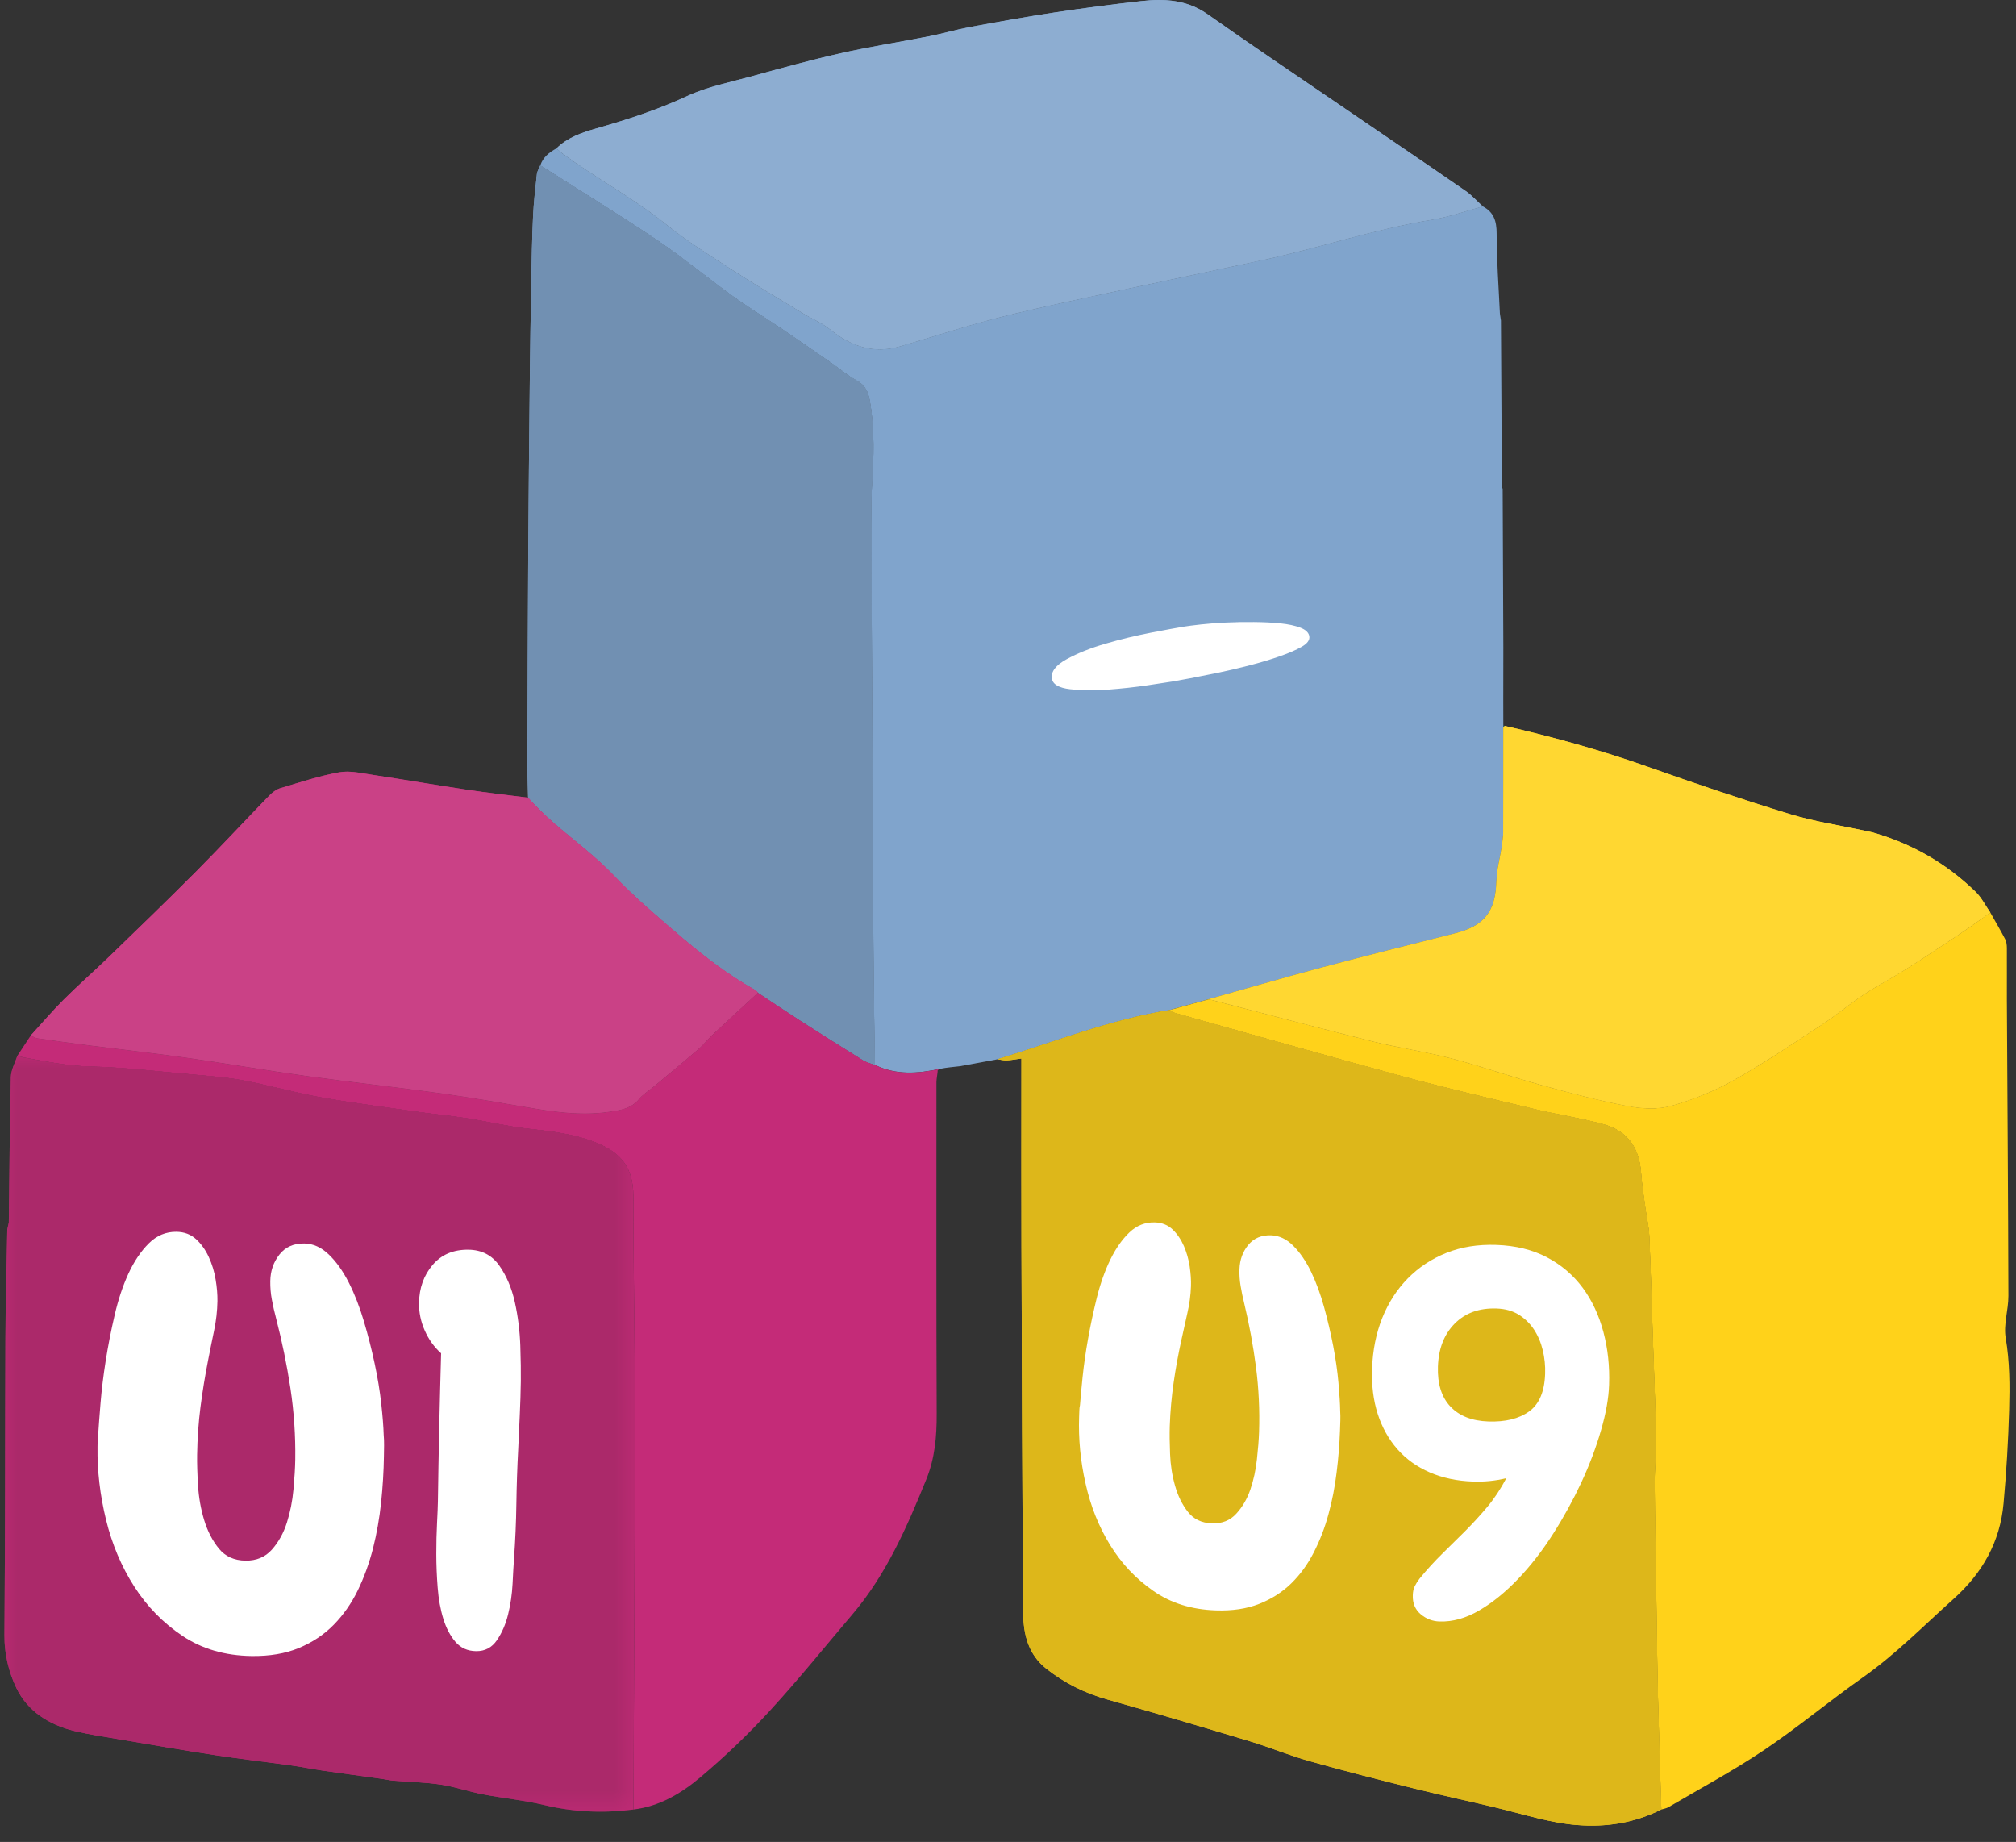 <?xml version="1.0" encoding="UTF-8"?>
<svg xmlns="http://www.w3.org/2000/svg" xmlns:xlink="http://www.w3.org/1999/xlink" width="81px" height="74px" viewBox="0 0 81 74" version="1.1">
  <rect x="0" y="0" width="81" height="74" fill="#333333" stroke="none"/>
  <title>Group 62</title>
  <defs>
    <polygon id="path-1" points="0.177 0 0.823 0 0.823 1 0.177 1"></polygon>
    <polygon id="path-3" points="0 0 25.333 0 25.333 30.366 0 30.366"></polygon>
    <polygon id="path-5" points="0.177 0 0.823 0 0.823 1 0.177 1"></polygon>
  </defs>
  <g id="Page-1" stroke="none" stroke-width="1" fill="none" fill-rule="evenodd">
    <g id="Group-62">
      <path d="M60.402,25.998 C60.401,26.709 60.4,27.42 60.399,28.131 C60.399,28.468 60.4,28.806 60.401,29.143 L60.404,29.217 C60.403,30.618 60.404,32.019 60.398,33.421 C60.396,33.622 60.368,33.826 60.339,34.025 C60.269,34.483 60.139,34.938 60.126,35.396 C60.09,36.622 59.643,37.202 58.45,37.503 C56.679,37.949 54.906,38.391 53.141,38.862 C51.605,39.271 50.08,39.718 48.55,40.148 C48.03,40.292 47.51,40.435 46.989,40.579 C44.608,40.963 42.372,41.856 40.08,42.556 C39.578,42.648 39.075,42.741 38.573,42.834 C38.306,42.868 38.036,42.884 37.774,42.94 C36.882,43.13 36.001,43.204 35.148,42.78 C35.129,41.187 35.101,39.595 35.092,38.003 C35.065,33.528 35.043,29.053 35.022,24.577 C35.017,23.621 35.021,22.664 35.021,21.706 C35.021,20.977 34.985,20.245 35.033,19.519 C35.11,18.384 35.145,17.254 34.951,16.127 C34.889,15.764 34.772,15.477 34.415,15.287 C34.068,15.102 33.765,14.836 33.439,14.609 C32.778,14.151 32.118,13.692 31.451,13.242 C30.785,12.792 30.096,12.371 29.444,11.902 C28.442,11.18 27.489,10.39 26.469,9.697 C25.113,8.776 23.711,7.919 22.329,7.036 C22.123,6.904 21.915,6.776 21.708,6.647 C21.816,6.315 22.069,6.119 22.36,5.96 L22.589,6.157 C23.947,7.162 25.45,7.951 26.771,9.016 C27.599,9.684 28.51,10.253 29.405,10.832 C30.349,11.442 31.318,12.014 32.279,12.597 C32.628,12.809 33.019,12.966 33.332,13.219 C34.17,13.897 35.079,14.228 36.147,13.919 C37.386,13.56 38.611,13.156 39.858,12.828 C41.084,12.506 42.326,12.242 43.565,11.974 C45.954,11.457 48.348,10.959 50.738,10.446 C53.018,9.957 55.235,9.201 57.544,8.825 C58.231,8.713 58.898,8.473 59.574,8.291 C60.021,8.523 60.133,8.885 60.133,9.382 C60.133,10.454 60.215,11.525 60.264,12.597 C60.278,12.691 60.292,12.784 60.306,12.877 C60.314,14.142 60.323,15.407 60.328,16.671 C60.332,17.616 60.332,18.561 60.333,19.506 L60.375,19.645 L60.402,25.998 Z" id="Fill-1" fill="#80A4CC"></path>
      <path d="M40.08,42.556 C42.371,41.856 44.608,40.963 46.989,40.579 L47.195,40.693 C50.273,41.554 53.348,42.431 56.433,43.265 C58.182,43.737 59.948,44.15 61.71,44.571 C62.611,44.787 63.532,44.922 64.423,45.169 C65.394,45.438 65.864,46.114 65.934,47.118 C65.967,47.58 66.041,48.038 66.102,48.497 C66.154,48.888 66.248,49.277 66.265,49.669 C66.326,51.03 66.361,52.392 66.407,53.753 C66.453,55.103 66.511,56.453 66.538,57.804 C66.55,58.393 66.477,58.983 66.481,59.572 C66.491,61.05 66.522,62.529 66.545,64.007 C66.567,65.405 66.582,66.804 66.614,68.202 C66.65,69.7 66.703,71.198 66.748,72.696 C65.672,73.237 64.528,73.418 63.337,73.318 C62.293,73.23 61.295,72.911 60.284,72.663 C59.139,72.383 57.983,72.141 56.84,71.857 C55.428,71.506 54.018,71.148 52.618,70.754 C51.809,70.527 51.029,70.199 50.224,69.956 C48.318,69.382 46.41,68.816 44.494,68.277 C43.589,68.024 42.778,67.62 42.043,67.042 C41.315,66.47 41.119,65.659 41.112,64.818 C41.071,59.896 41.057,54.974 41.041,50.052 C41.033,47.647 41.04,45.243 41.039,42.838 L41.039,42.523 C40.823,42.553 40.639,42.591 40.452,42.6 C40.329,42.607 40.204,42.572 40.08,42.556" id="Fill-3" fill="#FFD21A"></path>
      <path d="M0.354,49.116 C0.377,47.168 0.391,45.22 0.437,43.273 C0.444,42.985 0.606,42.701 0.697,42.416 L0.924,42.481 C1.815,42.637 2.691,42.826 3.611,42.847 C4.989,42.88 6.364,43.047 7.739,43.17 C8.414,43.23 9.096,43.28 9.76,43.405 C10.805,43.603 11.832,43.897 12.878,44.085 C14.168,44.315 15.47,44.482 16.767,44.668 C17.449,44.766 18.136,44.83 18.817,44.937 C19.61,45.061 20.394,45.255 21.19,45.344 C22.138,45.449 23.077,45.551 23.972,45.916 C24.982,46.328 25.427,46.933 25.446,48.015 C25.456,48.568 25.443,49.12 25.448,49.673 C25.469,52.154 25.514,54.636 25.51,57.117 C25.503,62.31 25.471,67.504 25.448,72.697 C24.244,72.849 23.055,72.804 21.865,72.517 C21.056,72.322 20.219,72.243 19.401,72.086 C18.833,71.976 18.281,71.781 17.711,71.695 C17.083,71.601 16.443,71.59 15.808,71.537 C15.653,71.524 15.5,71.486 15.346,71.464 C14.549,71.353 13.753,71.247 12.957,71.132 C12.543,71.072 12.134,70.985 11.72,70.928 C10.698,70.786 9.673,70.669 8.653,70.514 C7.354,70.314 6.058,70.09 4.762,69.871 C4.171,69.771 3.577,69.683 2.996,69.543 C1.98,69.297 1.113,68.757 0.659,67.815 C0.349,67.171 0.17,66.449 0.177,65.683 C0.212,61.73 0.199,57.776 0.216,53.823 C0.223,52.345 0.266,50.869 0.292,49.392 C0.313,49.299 0.333,49.208 0.354,49.116" id="Fill-5" fill="#C42B78"></path>
      <path d="M66.749,72.697 C66.703,71.198 66.651,69.701 66.615,68.201 C66.582,66.803 66.567,65.406 66.546,64.007 C66.522,62.529 66.491,61.05 66.482,59.572 C66.478,58.983 66.551,58.392 66.539,57.803 C66.512,56.453 66.453,55.103 66.408,53.754 C66.362,52.392 66.327,51.029 66.266,49.669 C66.249,49.276 66.154,48.889 66.102,48.498 C66.041,48.038 65.968,47.581 65.935,47.118 C65.864,46.114 65.394,45.438 64.424,45.169 C63.533,44.922 62.611,44.788 61.71,44.572 C59.948,44.15 58.183,43.737 56.434,43.266 C53.348,42.431 50.274,41.554 47.196,40.694 L46.99,40.58 C47.51,40.435 48.03,40.291 48.55,40.148 L48.684,40.172 C50.847,40.73 53.006,41.304 55.174,41.843 C56.218,42.1 57.289,42.252 58.329,42.523 C59.548,42.843 60.739,43.264 61.954,43.599 C63.09,43.911 64.232,44.214 65.388,44.434 C65.954,44.542 66.592,44.581 67.137,44.429 C68.004,44.188 68.864,43.839 69.65,43.398 C70.868,42.717 72.028,41.929 73.199,41.164 C73.768,40.791 74.29,40.349 74.858,39.972 C75.407,39.609 75.993,39.303 76.551,38.952 C77.26,38.504 77.96,38.039 78.659,37.574 C79.101,37.279 79.533,36.968 79.969,36.663 C80.17,37.02 80.378,37.371 80.566,37.734 C80.62,37.84 80.633,37.974 80.633,38.096 C80.638,38.779 80.63,39.462 80.633,40.145 C80.655,44.12 80.685,48.093 80.695,52.066 C80.696,52.63 80.493,53.212 80.586,53.751 C80.751,54.712 80.753,55.67 80.726,56.63 C80.691,57.889 80.614,59.148 80.5,60.403 C80.36,61.944 79.656,63.194 78.495,64.233 C77.291,65.311 76.162,66.466 74.831,67.401 C73.492,68.343 72.231,69.4 70.874,70.311 C69.639,71.141 68.321,71.847 67.037,72.602 C66.952,72.653 66.845,72.666 66.749,72.697" id="Fill-7" fill="#FFD21A"></path>
      <path d="M21.708,6.647 C21.915,6.777 22.123,6.905 22.329,7.037 C23.711,7.92 25.113,8.776 26.469,9.698 C27.489,10.39 28.443,11.18 29.444,11.902 C30.097,12.372 30.785,12.792 31.451,13.243 C32.118,13.693 32.778,14.152 33.439,14.61 C33.765,14.836 34.068,15.102 34.415,15.287 C34.772,15.477 34.889,15.764 34.951,16.127 C35.145,17.255 35.11,18.384 35.034,19.52 C34.985,20.246 35.022,20.977 35.022,21.707 C35.021,22.664 35.017,23.621 35.022,24.578 C35.043,29.053 35.065,33.528 35.092,38.003 C35.102,39.596 35.129,41.188 35.149,42.78 C34.991,42.719 34.82,42.679 34.679,42.592 C33.833,42.067 32.99,41.536 32.153,40.998 C31.582,40.632 31.02,40.252 30.455,39.878 L30.361,39.782 C29.191,39.13 28.145,38.304 27.134,37.436 C26.306,36.723 25.469,36.012 24.717,35.224 C23.516,33.965 22.382,33.343 21.22,32.046 L21.196,31.201 C21.195,30.972 21.193,30.744 21.191,30.514 C21.201,27.849 21.205,25.183 21.222,22.518 C21.236,20.081 21.262,17.644 21.287,15.206 C21.301,13.924 21.321,12.641 21.345,11.359 C21.361,10.473 21.376,9.588 21.417,8.704 C21.443,8.132 21.509,7.562 21.572,6.992 C21.586,6.874 21.661,6.762 21.708,6.647" id="Fill-9" fill="#80A4CC"></path>
      <path d="M37.675,42.991 C37.675,43.108 37.624,43.334 37.624,43.467 C37.625,47.912 37.615,52.357 37.634,56.801 C37.638,57.711 37.563,58.582 37.215,59.438 C36.434,61.363 35.607,63.258 34.244,64.862 C33.144,66.155 32.08,67.481 30.932,68.729 C30.063,69.675 29.127,70.57 28.144,71.398 C27.375,72.047 26.495,72.573 25.449,72.697 C25.471,67.504 25.503,62.311 25.51,57.118 C25.514,54.636 25.469,52.155 25.448,49.673 C25.444,49.121 25.456,48.568 25.446,48.015 C25.427,46.933 24.982,46.328 23.972,45.917 C23.077,45.552 22.139,45.449 21.191,45.344 C20.394,45.255 19.61,45.061 18.817,44.937 C18.137,44.83 17.45,44.766 16.767,44.668 C15.47,44.482 14.168,44.315 12.878,44.085 C11.832,43.897 10.805,43.604 9.761,43.406 C9.096,43.28 8.415,43.23 7.74,43.17 C6.364,43.047 4.989,42.88 3.611,42.848 C2.692,42.827 1.815,42.637 0.924,42.481 L0.697,42.417 C0.876,42.146 1.055,41.874 1.234,41.603 C1.327,41.641 1.418,41.7 1.515,41.714 C2.209,41.815 2.904,41.911 3.6,42 C4.901,42.167 6.206,42.311 7.505,42.496 C9.106,42.724 10.701,43.003 12.303,43.226 C14.106,43.477 15.918,43.673 17.721,43.924 C18.953,44.096 20.179,44.314 21.405,44.523 C22.425,44.695 23.447,44.82 24.481,44.666 C24.921,44.601 25.352,44.541 25.67,44.159 C25.84,43.953 26.083,43.807 26.292,43.633 C26.891,43.131 27.494,42.634 28.087,42.124 C28.275,41.962 28.425,41.758 28.607,41.588 C29.219,41.015 29.838,40.448 30.455,39.878 C31.02,40.252 31.582,40.632 32.153,40.999 C32.991,41.536 33.833,42.068 34.679,42.592 C34.821,42.679 34.991,42.719 35.149,42.78 C36.001,43.205 36.882,43.131 37.774,42.941 L37.675,42.991 Z" id="Fill-11" fill="#C42B78"></path>
      <path d="M59.574,8.292 C58.898,8.474 58.232,8.714 57.544,8.826 C55.235,9.202 53.018,9.958 50.738,10.447 C48.348,10.96 45.954,11.457 43.565,11.975 C42.326,12.243 41.084,12.507 39.858,12.829 C38.612,13.157 37.386,13.561 36.148,13.92 C35.079,14.229 34.171,13.897 33.333,13.22 C33.019,12.966 32.629,12.81 32.28,12.598 C31.319,12.015 30.35,11.443 29.406,10.833 C28.51,10.254 27.599,9.685 26.771,9.017 C25.45,7.951 23.947,7.163 22.59,6.157 L22.36,5.961 C22.805,5.521 23.374,5.328 23.956,5.162 C25.201,4.807 26.424,4.412 27.606,3.861 C28.406,3.488 29.301,3.313 30.161,3.077 C31.363,2.748 32.565,2.412 33.78,2.139 C34.959,1.874 36.157,1.689 37.344,1.455 C37.886,1.349 38.418,1.189 38.961,1.088 C40.092,0.879 41.225,0.675 42.362,0.503 C43.52,0.327 44.683,0.176 45.847,0.045 C46.785,-0.061 47.689,-0.012 48.517,0.572 C50.302,1.829 52.115,3.048 53.919,4.279 C55.571,5.408 57.23,6.529 58.877,7.666 C59.132,7.841 59.343,8.081 59.574,8.292" id="Fill-13" fill="#80A4CC"></path>
      <path d="M30.455,39.878 C29.838,40.447 29.219,41.015 28.607,41.588 C28.425,41.758 28.275,41.962 28.087,42.124 C27.495,42.633 26.892,43.13 26.292,43.632 C26.083,43.807 25.84,43.953 25.67,44.159 C25.352,44.541 24.921,44.601 24.481,44.666 C23.447,44.819 22.426,44.695 21.405,44.522 C20.179,44.314 18.953,44.096 17.721,43.924 C15.918,43.673 14.106,43.476 12.303,43.226 C10.701,43.003 9.106,42.723 7.505,42.496 C6.206,42.31 4.901,42.166 3.6,41.999 C2.904,41.91 2.209,41.815 1.515,41.714 C1.418,41.7 1.328,41.641 1.234,41.602 C1.675,41.119 2.101,40.617 2.564,40.155 C3.151,39.57 3.776,39.023 4.372,38.446 C5.549,37.306 6.729,36.169 7.884,35.008 C8.879,34.007 9.838,32.971 10.821,31.959 C10.943,31.833 11.103,31.713 11.266,31.664 C12.048,31.431 12.828,31.172 13.628,31.027 C14.055,30.949 14.525,31.062 14.97,31.129 C16.245,31.321 17.516,31.54 18.791,31.732 C19.579,31.85 20.372,31.937 21.22,32.046 L21.22,32.038 L21.22,32.046 C22.382,33.343 23.516,33.965 24.718,35.224 C25.469,36.012 26.306,36.723 27.135,37.435 C28.145,38.304 29.191,39.13 30.362,39.781 L30.455,39.878 Z" id="Fill-15" fill="#C42B78"></path>
      <path d="M79.969,36.663 C79.532,36.967 79.101,37.278 78.658,37.573 C77.96,38.039 77.26,38.504 76.55,38.952 C75.993,39.304 75.407,39.609 74.857,39.972 C74.29,40.348 73.768,40.791 73.198,41.164 C72.028,41.929 70.867,42.716 69.649,43.398 C68.864,43.839 68.004,44.188 67.137,44.429 C66.592,44.58 65.954,44.543 65.388,44.435 C64.232,44.214 63.089,43.912 61.954,43.598 C60.739,43.263 59.548,42.843 58.329,42.523 C57.289,42.251 56.218,42.101 55.174,41.842 C53.006,41.304 50.847,40.73 48.684,40.171 L48.55,40.148 C50.08,39.718 51.605,39.271 53.141,38.862 C54.906,38.391 56.679,37.949 58.45,37.503 C59.643,37.203 60.09,36.622 60.126,35.396 C60.139,34.938 60.269,34.483 60.339,34.026 C60.368,33.826 60.396,33.623 60.398,33.421 C60.404,32.019 60.403,30.618 60.404,29.217 L60.457,29.162 C62.407,29.607 64.33,30.141 66.217,30.809 C68.101,31.477 69.997,32.12 71.908,32.704 C72.899,33.006 73.935,33.159 74.951,33.38 C75.051,33.402 75.153,33.417 75.25,33.445 C76.826,33.897 78.209,34.691 79.381,35.834 C79.62,36.067 79.775,36.384 79.969,36.663" id="Fill-17" fill="#FFD21A"></path>
      <path d="M60.306,12.877 C60.292,12.784 60.278,12.69 60.264,12.597 C60.278,12.69 60.292,12.784 60.306,12.877" id="Fill-19" fill="#FED7D7"></path>
      <g id="Group-23" transform="translate(0, 48.754)">
        <mask id="mask-2" fill="white">
          <use xlink:href="#path-1"></use>
        </mask>
        <g id="Clip-22"></g>
        <path d="M0.354,0.362 C0.333,0.454 0.313,0.545 0.292,0.638 C0.313,0.545 0.333,0.454 0.354,0.362" id="Fill-21" fill="#833BDB" mask="url(#mask-2)"></path>
      </g>
      <path d="M60.375,19.646 L60.334,19.507 L60.375,19.646 Z" id="Fill-24" fill="#E5D7DB"></path>
      <polygon id="Fill-26" fill="#2B647B" points="60.457 29.162 60.404 29.217 60.401 29.143"></polygon>
      <path d="M46.989,40.579 C44.607,40.963 42.371,41.856 40.08,42.556 C40.194,42.57 40.309,42.601 40.422,42.601 C40.432,42.601 40.442,42.601 40.452,42.6 C40.638,42.591 40.823,42.553 41.039,42.523 L41.039,42.837 C41.039,42.988 41.039,43.138 41.039,43.288 C41.039,44.641 41.037,45.994 41.037,47.346 C41.037,48.248 41.038,49.15 41.041,50.052 C41.057,54.974 41.071,59.896 41.112,64.818 C41.119,65.659 41.315,66.47 42.043,67.041 C42.778,67.62 43.589,68.023 44.494,68.277 C46.41,68.816 48.318,69.381 50.224,69.956 C51.028,70.199 51.809,70.527 52.618,70.754 C54.017,71.148 55.428,71.505 56.84,71.856 C57.983,72.141 59.139,72.383 60.284,72.663 C61.295,72.911 62.293,73.23 63.337,73.318 C63.543,73.335 63.748,73.344 63.952,73.344 C64.922,73.344 65.859,73.143 66.748,72.696 C66.703,71.198 66.65,69.7 66.614,68.202 C66.581,66.803 66.567,65.405 66.545,64.006 C66.522,62.528 66.491,61.05 66.481,59.572 C66.481,59.553 66.481,59.535 66.481,59.516 C66.482,58.983 66.541,58.448 66.54,57.914 C66.539,57.877 66.539,57.84 66.538,57.803 C66.511,56.453 66.453,55.103 66.407,53.753 C66.361,52.392 66.326,51.029 66.265,49.668 C66.248,49.276 66.154,48.888 66.102,48.497 C66.041,48.038 65.967,47.58 65.934,47.118 C65.864,46.114 65.394,45.437 64.423,45.169 C63.532,44.922 62.611,44.787 61.71,44.571 C59.948,44.149 58.182,43.737 56.433,43.265 C53.348,42.431 50.273,41.554 47.195,40.693 L46.989,40.579 Z" id="Fill-28" fill="#DDB71A"></path>
      <g id="Group-32" transform="translate(0.177, 42.416)">
        <mask id="mask-4" fill="white">
          <use xlink:href="#path-3"></use>
        </mask>
        <g id="Clip-31"></g>
        <path d="M0.52,0 C0.429,0.285 0.267,0.569 0.26,0.856 C0.214,2.804 0.201,4.752 0.177,6.7 C0.156,6.792 0.136,6.883 0.116,6.975 C0.089,8.452 0.046,9.929 0.04,11.407 C0.022,15.36 0.035,19.313 -4.19105633e-06,23.266 C-4.19105633e-06,23.278 -4.19105633e-06,23.29 -4.19105633e-06,23.302 C-0.001,24.055 0.177,24.765 0.483,25.399 C0.936,26.341 1.803,26.881 2.819,27.126 C3.4,27.266 3.995,27.355 4.585,27.454 C5.881,27.674 7.177,27.898 8.476,28.097 C9.496,28.253 10.522,28.37 11.543,28.512 C11.957,28.569 12.367,28.655 12.78,28.715 C13.576,28.831 14.373,28.937 15.169,29.048 C15.323,29.07 15.476,29.108 15.631,29.12 C16.266,29.173 16.906,29.184 17.534,29.279 C18.104,29.365 18.656,29.56 19.224,29.669 C20.043,29.827 20.879,29.906 21.688,30.1 C22.438,30.281 23.186,30.366 23.939,30.366 C24.382,30.366 24.825,30.337 25.272,30.281 C25.294,25.087 25.326,19.894 25.333,14.701 C25.333,14.624 25.333,14.546 25.333,14.468 C25.334,12.064 25.291,9.661 25.271,7.257 C25.27,7.153 25.27,7.05 25.27,6.946 C25.27,6.669 25.273,6.393 25.273,6.117 C25.273,5.944 25.272,5.771 25.269,5.598 C25.25,4.516 24.805,3.911 23.795,3.5 C22.9,3.135 21.961,3.033 21.014,2.927 C20.217,2.839 19.433,2.644 18.64,2.521 C17.959,2.414 17.273,2.349 16.59,2.251 C15.293,2.065 13.991,1.898 12.701,1.668 C11.655,1.481 10.628,1.187 9.583,0.989 C8.919,0.863 8.238,0.814 7.562,0.753 C6.187,0.63 4.812,0.463 3.434,0.431 C2.514,0.41 1.638,0.221 0.747,0.065 L0.52,0 Z" id="Fill-30" fill="#AB296A" mask="url(#mask-4)"></path>
      </g>
      <g id="Group-35" transform="translate(0, 48.754)">
        <mask id="mask-6" fill="white">
          <use xlink:href="#path-5"></use>
        </mask>
        <g id="Clip-34"></g>
        <path d="M0.354,0.362 C0.333,0.454 0.313,0.545 0.292,0.638 C0.313,0.545 0.333,0.454 0.354,0.362" id="Fill-33" fill="#7437BE" mask="url(#mask-6)"></path>
      </g>
      <path d="M21.196,31.2 C21.196,31.2 21.201,31.431 21.207,31.661 C21.21,31.81 21.214,31.959 21.217,32.046 C21.218,32.046 21.219,32.046 21.22,32.046 L21.196,31.201 C21.196,31.2 21.196,31.2 21.196,31.2" id="Fill-36" fill="#DDDDDD"></path>
      <path d="M21.708,6.647 C21.661,6.762 21.586,6.874 21.572,6.992 C21.509,7.562 21.443,8.132 21.417,8.704 C21.376,9.588 21.361,10.473 21.345,11.359 C21.321,12.641 21.301,13.924 21.287,15.206 C21.262,17.644 21.236,20.081 21.222,22.518 C21.205,25.183 21.201,27.849 21.191,30.514 C21.193,30.744 21.195,30.972 21.196,31.201 L21.22,32.046 L21.22,31.969 L21.22,32.038 L21.22,32.046 L21.22,31.969 L21.22,32.038 L21.22,32.046 C22.382,33.343 23.516,33.965 24.717,35.224 C25.469,36.012 26.306,36.723 27.134,37.436 C28.145,38.304 29.191,39.13 30.361,39.782 L30.455,39.878 C31.02,40.252 31.582,40.632 32.153,40.998 C32.99,41.536 33.833,42.067 34.679,42.592 C34.82,42.679 34.991,42.719 35.149,42.78 C35.129,41.188 35.102,39.596 35.092,38.003 C35.065,33.528 35.043,29.053 35.022,24.578 C35.02,24.219 35.02,23.86 35.02,23.501 C35.02,22.903 35.021,22.305 35.022,21.707 C35.022,21.274 35.009,20.84 35.008,20.407 C35.008,20.11 35.014,19.814 35.034,19.52 C35.068,19.005 35.094,18.492 35.095,17.979 C35.095,17.361 35.057,16.744 34.951,16.127 C34.889,15.764 34.772,15.477 34.415,15.287 C34.068,15.102 33.765,14.836 33.439,14.61 C32.778,14.152 32.118,13.693 31.451,13.243 C30.785,12.792 30.097,12.372 29.444,11.902 C28.443,11.18 27.489,10.39 26.469,9.698 C25.113,8.776 23.711,7.92 22.329,7.037 C22.123,6.905 21.915,6.777 21.708,6.647" id="Fill-38" fill="#7190B2"></path>
      <polygon id="Fill-40" fill="#AB296A" points="21.22 31.969 21.22 32.046 21.22 32.038"></polygon>
      <path d="M46.57,0 C46.332,0 46.091,0.017 45.847,0.045 C44.683,0.176 43.52,0.327 42.362,0.503 C41.225,0.675 40.092,0.879 38.961,1.088 C38.418,1.188 37.886,1.348 37.344,1.455 C36.157,1.689 34.959,1.873 33.78,2.139 C32.565,2.412 31.363,2.747 30.161,3.077 C29.301,3.313 28.406,3.488 27.606,3.861 C26.424,4.412 25.201,4.806 23.956,5.161 C23.374,5.328 22.805,5.521 22.36,5.96 L22.59,6.157 C23.947,7.163 25.45,7.951 26.772,9.017 C27.599,9.684 28.51,10.254 29.406,10.833 C30.35,11.443 31.319,12.015 32.28,12.598 C32.629,12.81 33.019,12.966 33.333,13.22 C33.956,13.723 34.618,14.036 35.356,14.036 C35.61,14.036 35.874,13.999 36.148,13.919 C37.386,13.561 38.612,13.156 39.859,12.829 C41.084,12.506 42.326,12.242 43.565,11.974 C45.955,11.457 48.348,10.96 50.738,10.447 C53.019,9.957 55.235,9.202 57.544,8.826 C58.232,8.713 58.898,8.473 59.574,8.292 C59.343,8.081 59.132,7.841 58.877,7.665 C57.23,6.529 55.571,5.408 53.919,4.279 C52.115,3.048 50.303,1.829 48.517,0.571 C47.904,0.139 47.249,0 46.57,0" id="Fill-42" fill="#8DADD1"></path>
      <path d="M13.94,31.001 C13.834,31.001 13.73,31.009 13.628,31.027 C12.828,31.173 12.048,31.431 11.266,31.665 C11.102,31.714 10.943,31.834 10.821,31.959 C9.838,32.971 8.879,34.008 7.884,35.008 C6.729,36.17 5.549,37.307 4.372,38.447 C3.776,39.024 3.15,39.57 2.564,40.156 C2.1,40.618 1.675,41.119 1.233,41.603 C1.327,41.641 1.417,41.7 1.514,41.714 C2.209,41.815 2.903,41.911 3.599,42 C4.901,42.167 6.206,42.311 7.504,42.496 C9.106,42.724 10.7,43.003 12.302,43.226 C14.106,43.477 15.917,43.674 17.72,43.924 C18.952,44.096 20.178,44.315 21.404,44.523 C22.1,44.641 22.797,44.736 23.497,44.736 C23.824,44.736 24.152,44.715 24.481,44.666 C24.921,44.602 25.352,44.541 25.669,44.159 C25.84,43.954 26.082,43.808 26.291,43.633 C26.891,43.131 27.494,42.634 28.086,42.124 C28.274,41.962 28.425,41.759 28.606,41.589 C29.219,41.015 29.838,40.448 30.455,39.879 L30.361,39.782 C29.191,39.13 28.145,38.304 27.134,37.436 C26.306,36.724 25.469,36.013 24.717,35.225 C23.516,33.965 22.382,33.343 21.22,32.047 C21.22,32.1 21.22,32.123 21.22,32.123 C21.219,32.123 21.218,32.094 21.216,32.046 C20.369,31.938 19.577,31.851 18.791,31.732 C17.515,31.541 16.245,31.321 14.969,31.129 C14.631,31.079 14.278,31.001 13.94,31.001" id="Fill-44" fill="#CA4186"></path>
      <path d="M21.216,32.046 C21.217,32.094 21.219,32.123 21.219,32.123 C21.22,32.123 21.22,32.1 21.219,32.046 L21.219,32.108 L21.219,32.046 L21.219,32.108 L21.219,32.046 C21.218,32.046 21.217,32.046 21.216,32.046 L21.216,32.046 Z" id="Fill-46" fill="#B43F79"></path>
      <polygon id="Fill-48" fill="#7F9BBA" points="21.22 31.969 21.22 32.046 21.22 32.038"></polygon>
      <path d="M60.457,29.162 L60.404,29.217 C60.403,30.618 60.404,32.019 60.398,33.421 C60.397,33.622 60.369,33.825 60.339,34.025 C60.269,34.483 60.14,34.938 60.126,35.396 C60.091,36.622 59.644,37.202 58.451,37.502 C56.679,37.949 54.906,38.391 53.141,38.861 C51.606,39.271 50.08,39.718 48.55,40.148 L48.685,40.171 C50.847,40.73 53.006,41.304 55.174,41.842 C56.218,42.1 57.289,42.251 58.329,42.523 C59.548,42.843 60.739,43.263 61.954,43.598 C63.09,43.911 64.232,44.214 65.388,44.434 C65.689,44.492 66.009,44.529 66.325,44.529 C66.605,44.529 66.881,44.5 67.137,44.429 C68.005,44.188 68.864,43.838 69.65,43.398 C70.868,42.716 72.028,41.929 73.199,41.164 C73.768,40.791 74.29,40.348 74.858,39.972 C75.407,39.609 75.993,39.303 76.551,38.952 C77.26,38.503 77.96,38.039 78.659,37.573 C79.101,37.278 79.533,36.967 79.969,36.663 C79.776,36.384 79.62,36.067 79.382,35.834 C78.21,34.691 76.827,33.897 75.251,33.445 C75.153,33.417 75.051,33.402 74.952,33.38 C73.936,33.159 72.899,33.006 71.908,32.703 C69.997,32.119 68.102,31.477 66.218,30.809 C64.33,30.141 62.408,29.607 60.457,29.162" id="Fill-50" fill="#FFD731"></path>
      <path d="M52.606,25.562 C52.63,25.71 52.531,25.849 52.308,25.979 C52.085,26.108 51.789,26.238 51.42,26.365 C51.052,26.494 50.646,26.616 50.201,26.731 C49.754,26.846 49.328,26.946 48.919,27.031 C48.511,27.115 48.143,27.188 47.814,27.25 C47.486,27.313 47.256,27.355 47.126,27.376 C46.96,27.404 46.623,27.455 46.112,27.531 C45.6,27.607 45.064,27.665 44.505,27.707 C43.945,27.748 43.442,27.742 42.994,27.689 C42.545,27.636 42.302,27.495 42.264,27.264 C42.218,26.984 42.418,26.723 42.858,26.482 C43.3,26.24 43.824,26.031 44.429,25.856 C45.033,25.68 45.635,25.535 46.234,25.419 C46.831,25.304 47.269,25.223 47.549,25.177 C47.714,25.15 47.95,25.12 48.257,25.086 C48.565,25.052 48.898,25.027 49.258,25.01 C49.619,24.993 49.994,24.986 50.383,24.99 C50.773,24.993 51.126,25.011 51.445,25.043 C51.762,25.076 52.029,25.133 52.246,25.215 C52.462,25.298 52.582,25.414 52.606,25.562" id="Fill-52" fill="#FFFFFF"></path>
      <path d="M15.425,58.514 C15.416,59.112 15.379,59.727 15.313,60.361 C15.246,60.994 15.138,61.609 14.988,62.204 C14.836,62.8 14.632,63.362 14.376,63.891 C14.119,64.419 13.796,64.881 13.406,65.277 C13.018,65.672 12.551,65.983 12.008,66.208 C11.464,66.433 10.83,66.54 10.106,66.53 C9.039,66.514 8.116,66.245 7.335,65.724 C6.555,65.202 5.906,64.54 5.393,63.738 C4.878,62.935 4.5,62.04 4.259,61.052 C4.018,60.064 3.904,59.089 3.918,58.126 C3.92,58.025 3.921,57.93 3.923,57.842 C3.924,57.755 3.932,57.675 3.946,57.602 C3.966,57.296 3.996,56.881 4.04,56.356 C4.083,55.832 4.152,55.271 4.245,54.675 C4.34,54.078 4.458,53.468 4.604,52.843 C4.747,52.218 4.934,51.659 5.16,51.166 C5.388,50.674 5.661,50.269 5.978,49.953 C6.295,49.637 6.667,49.482 7.094,49.488 C7.406,49.493 7.667,49.592 7.878,49.784 C8.087,49.977 8.258,50.216 8.389,50.503 C8.52,50.789 8.612,51.089 8.663,51.404 C8.716,51.718 8.739,52.006 8.736,52.268 C8.73,52.662 8.685,53.059 8.601,53.459 C8.517,53.859 8.437,54.255 8.361,54.648 C8.238,55.273 8.136,55.899 8.055,56.524 C7.975,57.151 7.93,57.791 7.92,58.448 C7.915,58.783 7.927,59.191 7.956,59.673 C7.985,60.155 8.067,60.619 8.202,61.066 C8.338,61.513 8.534,61.895 8.793,62.212 C9.052,62.53 9.407,62.691 9.863,62.698 C10.303,62.704 10.656,62.556 10.925,62.254 C11.193,61.952 11.393,61.59 11.527,61.169 C11.661,60.748 11.749,60.305 11.791,59.839 C11.833,59.373 11.858,58.972 11.863,58.637 C11.877,57.674 11.812,56.722 11.67,55.779 C11.527,54.836 11.334,53.896 11.092,52.959 C11.025,52.711 10.969,52.462 10.923,52.213 C10.876,51.965 10.856,51.717 10.86,51.469 C10.865,51.06 10.988,50.705 11.227,50.402 C11.465,50.099 11.798,49.951 12.225,49.957 C12.579,49.962 12.908,50.109 13.209,50.398 C13.511,50.687 13.779,51.063 14.014,51.526 C14.248,51.989 14.45,52.505 14.619,53.077 C14.789,53.648 14.933,54.215 15.053,54.779 C15.173,55.342 15.262,55.879 15.318,56.39 C15.374,56.902 15.407,57.318 15.416,57.639 C15.428,57.785 15.434,57.927 15.432,58.065 C15.43,58.204 15.428,58.353 15.425,58.514" id="Fill-54" fill="#FFFFFF"></path>
      <path d="M20.926,55.488 C20.919,55.94 20.905,56.392 20.884,56.844 C20.864,57.296 20.843,57.748 20.822,58.199 C20.782,58.943 20.758,59.682 20.747,60.419 C20.737,61.155 20.704,61.895 20.651,62.637 C20.633,62.885 20.614,63.217 20.594,63.632 C20.572,64.048 20.514,64.455 20.415,64.855 C20.317,65.255 20.166,65.602 19.963,65.898 C19.76,66.194 19.481,66.34 19.125,66.334 C18.784,66.329 18.509,66.205 18.299,65.961 C18.09,65.717 17.927,65.409 17.812,65.035 C17.696,64.662 17.621,64.245 17.585,63.785 C17.549,63.325 17.53,62.873 17.53,62.428 C17.53,61.983 17.539,61.571 17.559,61.192 C17.578,60.814 17.591,60.522 17.594,60.318 C17.608,59.326 17.625,58.335 17.647,57.343 C17.669,56.352 17.695,55.361 17.723,54.369 C17.442,54.117 17.223,53.812 17.065,53.452 C16.906,53.092 16.83,52.723 16.836,52.344 C16.845,51.746 17.027,51.238 17.38,50.821 C17.735,50.403 18.217,50.198 18.828,50.207 C19.354,50.215 19.763,50.426 20.056,50.838 C20.348,51.251 20.558,51.742 20.685,52.313 C20.812,52.884 20.884,53.464 20.905,54.055 C20.924,54.646 20.931,55.124 20.926,55.488" id="Fill-56" fill="#FFFFFF"></path>
      <path d="M53.839,57.484 C53.819,58.029 53.775,58.589 53.702,59.165 C53.632,59.742 53.523,60.3 53.374,60.84 C53.228,61.381 53.03,61.89 52.786,62.367 C52.544,62.844 52.241,63.259 51.88,63.613 C51.517,63.966 51.087,64.241 50.587,64.437 C50.089,64.633 49.507,64.72 48.847,64.697 C47.876,64.664 47.038,64.403 46.339,63.914 C45.634,63.424 45.054,62.809 44.601,62.069 C44.146,61.329 43.816,60.505 43.616,59.601 C43.411,58.696 43.327,57.805 43.357,56.928 C43.36,56.836 43.362,56.749 43.366,56.669 C43.368,56.589 43.376,56.517 43.392,56.451 C43.413,56.172 43.45,55.794 43.497,55.317 C43.548,54.839 43.618,54.33 43.716,53.788 C43.812,53.246 43.931,52.691 44.071,52.124 C44.214,51.557 44.394,51.05 44.61,50.606 C44.827,50.161 45.081,49.797 45.376,49.514 C45.671,49.232 46.015,49.097 46.403,49.11 C46.689,49.12 46.923,49.214 47.112,49.394 C47.3,49.573 47.45,49.794 47.566,50.058 C47.679,50.321 47.757,50.596 47.8,50.883 C47.841,51.172 47.859,51.434 47.851,51.673 C47.839,52.032 47.79,52.393 47.706,52.756 C47.622,53.119 47.544,53.479 47.466,53.836 C47.341,54.403 47.237,54.972 47.155,55.541 C47.073,56.11 47.019,56.693 46.999,57.292 C46.989,57.597 46.993,57.97 47.011,58.409 C47.028,58.849 47.093,59.274 47.21,59.683 C47.325,60.093 47.497,60.444 47.728,60.738 C47.958,61.032 48.278,61.186 48.694,61.2 C49.095,61.214 49.423,61.085 49.669,60.814 C49.919,60.544 50.109,60.217 50.239,59.836 C50.368,59.455 50.456,59.052 50.501,58.628 C50.548,58.204 50.577,57.839 50.587,57.533 C50.616,56.656 50.575,55.787 50.464,54.925 C50.351,54.063 50.193,53.203 49.987,52.345 C49.931,52.117 49.882,51.889 49.845,51.661 C49.806,51.434 49.792,51.208 49.8,50.982 C49.814,50.609 49.931,50.287 50.153,50.016 C50.378,49.744 50.683,49.615 51.069,49.628 C51.394,49.639 51.691,49.778 51.96,50.047 C52.23,50.316 52.468,50.663 52.675,51.089 C52.88,51.515 53.056,51.99 53.2,52.513 C53.345,53.037 53.466,53.557 53.566,54.072 C53.665,54.588 53.735,55.079 53.777,55.546 C53.819,56.013 53.843,56.393 53.847,56.686 C53.855,56.819 53.857,56.949 53.853,57.075 C53.849,57.202 53.843,57.338 53.839,57.484" id="Fill-58" fill="#FFFFFF"></path>
      <path d="M62.081,55.189 C62.093,54.87 62.06,54.557 61.987,54.248 C61.913,53.94 61.796,53.663 61.636,53.418 C61.476,53.173 61.27,52.974 61.024,52.819 C60.778,52.664 60.479,52.581 60.13,52.569 C59.431,52.545 58.868,52.749 58.444,53.18 C58.02,53.611 57.798,54.186 57.774,54.903 C57.751,55.594 57.919,56.129 58.274,56.506 C58.632,56.885 59.14,57.085 59.802,57.107 C60.487,57.13 61.03,56.996 61.438,56.704 C61.843,56.412 62.058,55.907 62.081,55.189 M64.651,55.636 C64.634,56.167 64.526,56.775 64.327,57.46 C64.13,58.146 63.868,58.842 63.54,59.549 C63.21,60.256 62.831,60.948 62.399,61.625 C61.968,62.302 61.499,62.905 60.995,63.433 C60.489,63.961 59.972,64.383 59.436,64.697 C58.899,65.011 58.366,65.16 57.835,65.142 C57.55,65.132 57.298,65.034 57.077,64.847 C56.858,64.659 56.753,64.406 56.765,64.087 C56.769,63.941 56.794,63.819 56.845,63.721 C56.894,63.623 56.958,63.522 57.038,63.418 C57.335,63.056 57.638,62.724 57.946,62.422 C58.255,62.12 58.56,61.817 58.864,61.515 C59.165,61.213 59.458,60.894 59.743,60.557 C60.026,60.221 60.286,59.831 60.522,59.386 C60.089,59.491 59.645,59.536 59.192,59.521 C58.544,59.499 57.962,59.376 57.444,59.152 C56.929,58.929 56.495,58.618 56.145,58.22 C55.796,57.823 55.532,57.351 55.356,56.807 C55.181,56.262 55.104,55.657 55.128,54.993 C55.153,54.249 55.29,53.569 55.536,52.952 C55.784,52.335 56.128,51.804 56.563,51.36 C57.001,50.916 57.517,50.574 58.114,50.335 C58.712,50.096 59.38,49.989 60.118,50.014 C60.895,50.041 61.573,50.207 62.153,50.512 C62.733,50.818 63.212,51.227 63.591,51.738 C63.97,52.25 64.243,52.842 64.423,53.513 C64.601,54.184 64.677,54.892 64.651,55.636" id="Fill-60" fill="#FFFFFF"></path>
    </g>
  </g>
</svg>
